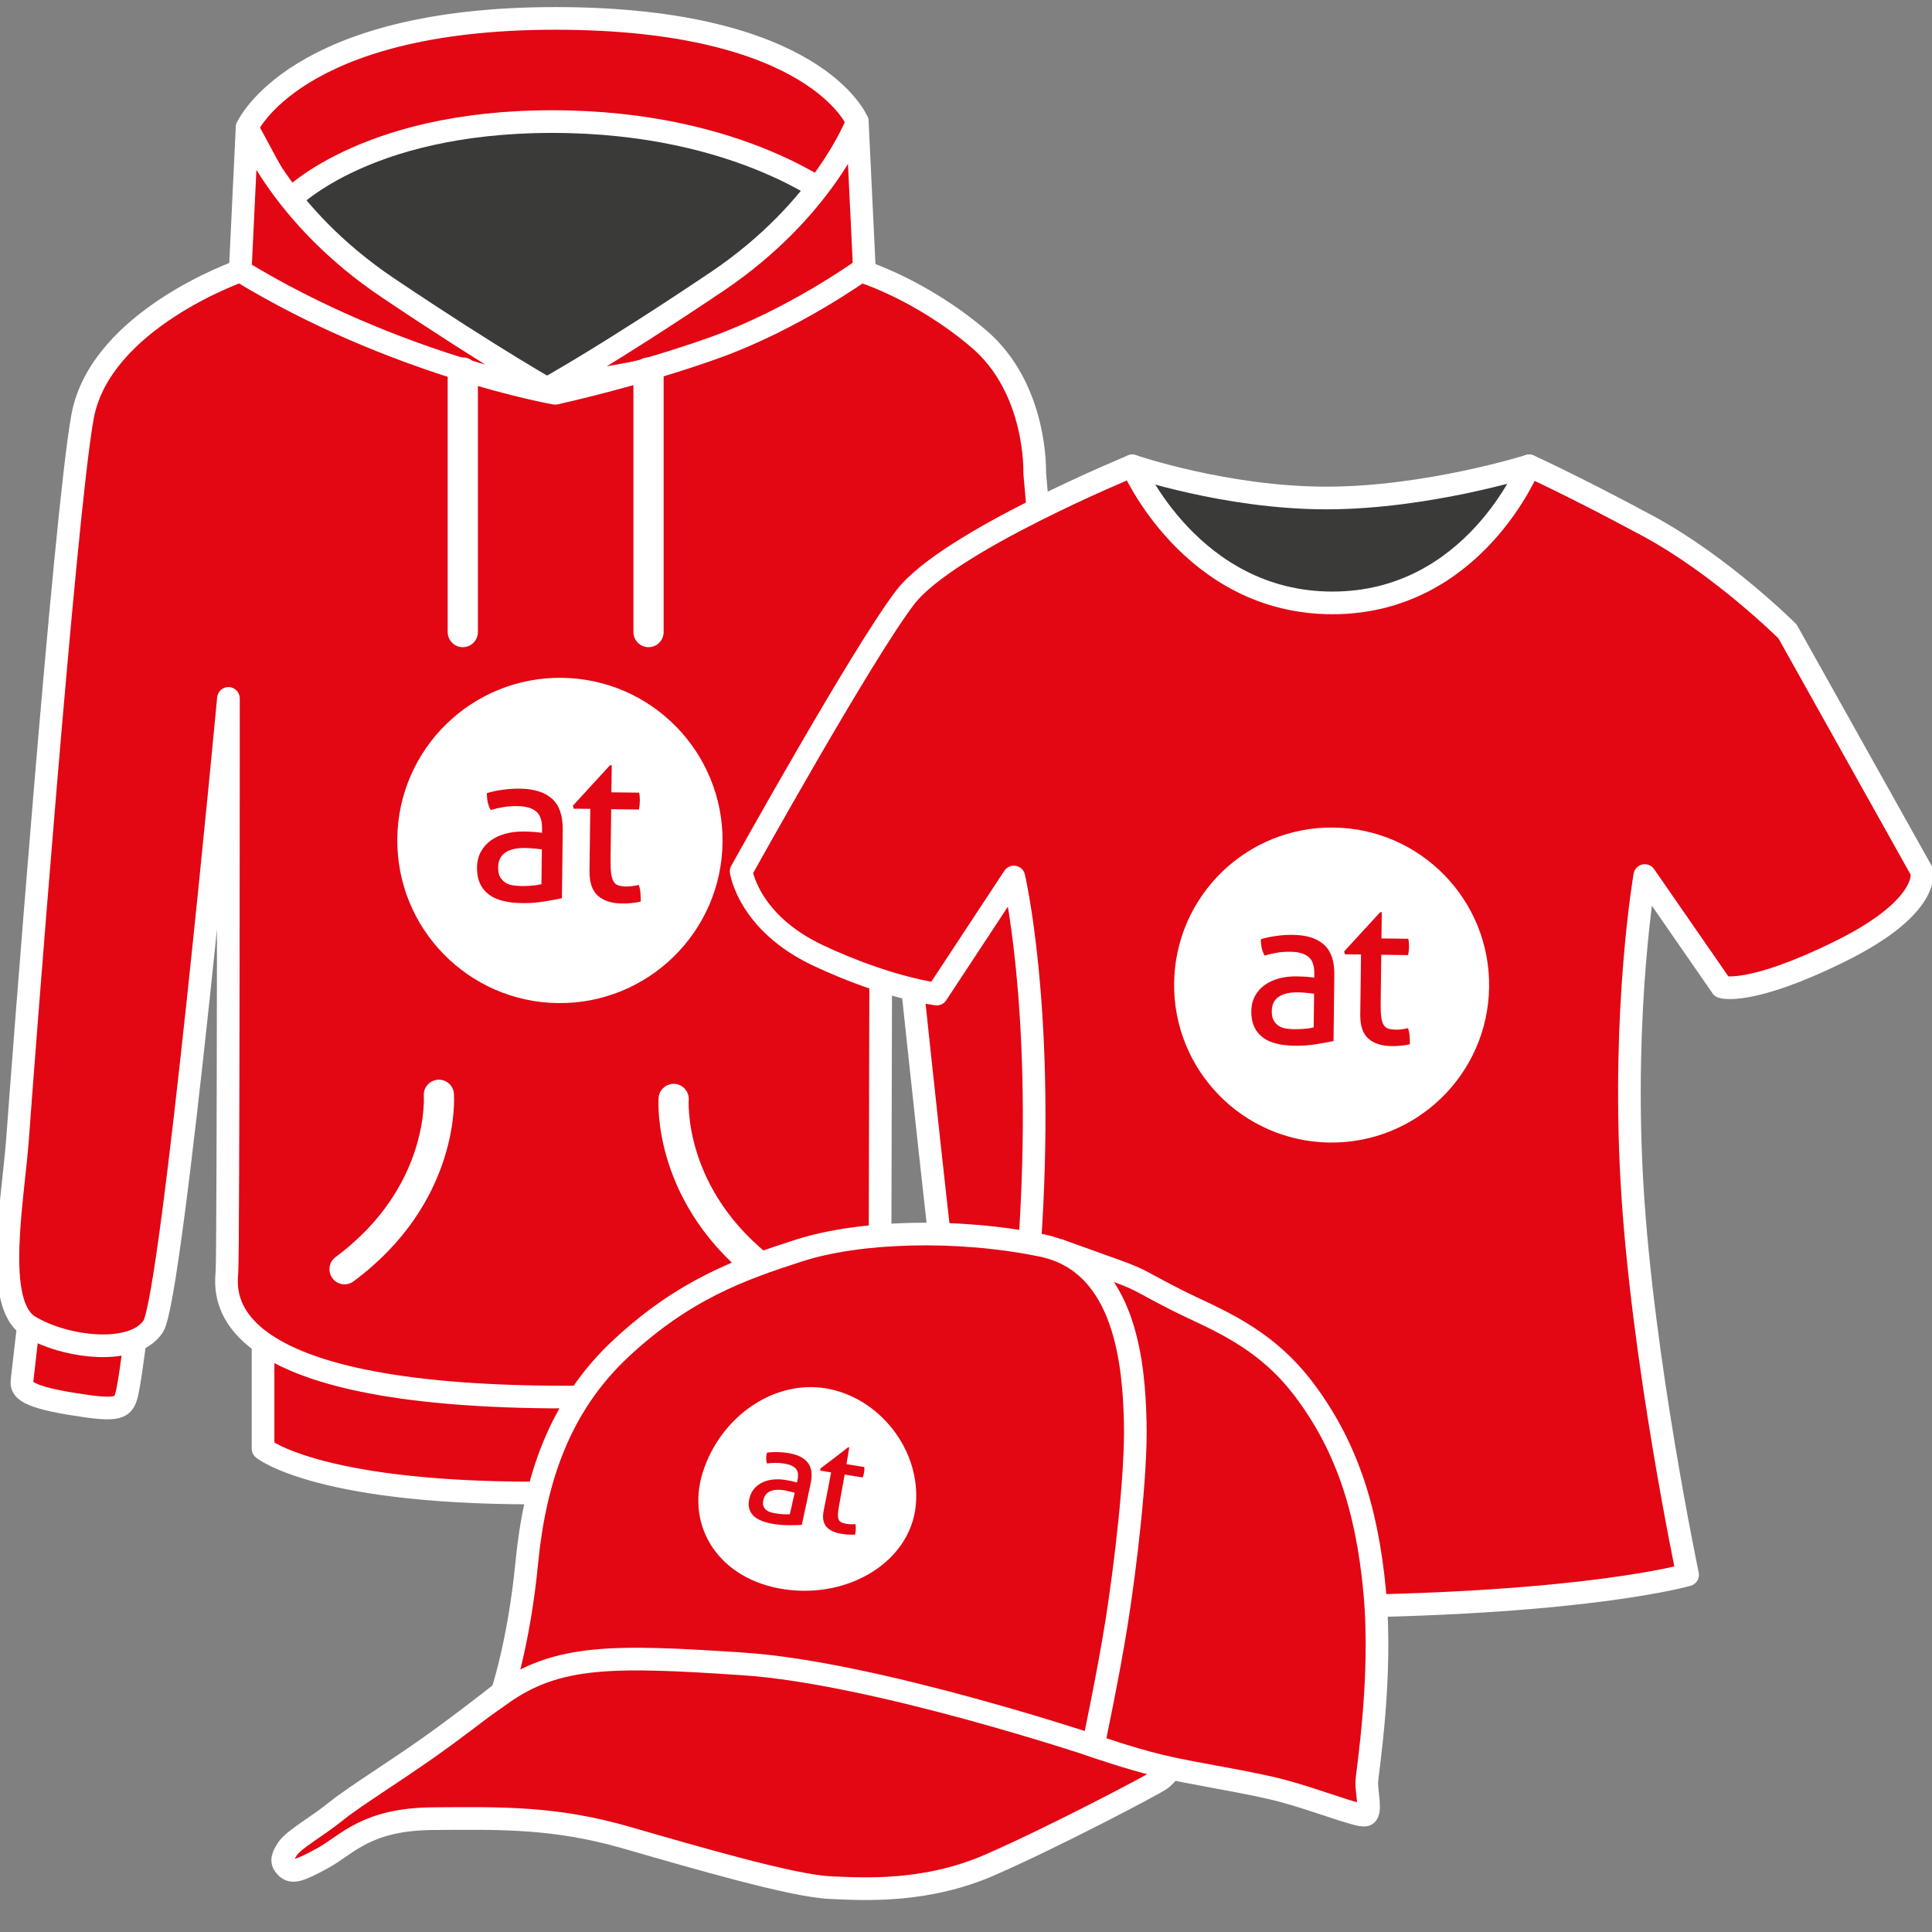 <?xml version="1.0" encoding="utf-8"?>
<!-- Generator: Adobe Illustrator 22.1.0, SVG Export Plug-In . SVG Version: 6.00 Build 0)  -->
<svg xmlns="http://www.w3.org/2000/svg" xmlns:xlink="http://www.w3.org/1999/xlink" version="1.1" id="Ebene_2" x="0px" y="0px" viewBox="0 0 127.873 127.873" enable-background="new 0 0 127.873 127.873" xml:space="preserve">
<rect x="0" y="0" width="127.873" height="127.873" fill="#808080" stroke="none"/>
<g>
	<g>

			<path fill="#e30613" stroke="#FFFFFF" stroke-width="1.5" stroke-linecap="round" stroke-linejoin="round" stroke-miterlimit="10" d="    M1.949,87.151c0,0-0.439,3.707-0.488,4.195c-0.049,0.488-0.049,1.024,3.219,1.561s3.512,0.341,3.756-0.829    s0.584-4.033,0.584-4.033L1.949,87.151z"/>

      <path fill="#e30613" stroke="#FFFFFF" stroke-width="1.5" stroke-linecap="round" stroke-linejoin="round" stroke-miterlimit="10" d="    M64.762,88.083c0,0,0.586,3.687,0.672,4.169c0.086,0.483,0.232,0.999,3.523,0.626c3.291-0.373,3.473-0.627,3.389-1.82    s-0.535-4.04-0.535-4.04L64.762,88.083z"/>
      <path fill="#3A3A39" d="M18.371,12.339l9.301-5.333l10.211-0.715l6.049,0.65c0,0,5.919,2.471,6.114,2.374s5.704,3.024,5.704,3.024    l-1.411,4.163c0,0-7.61,5.723-8.13,5.854c-0.52,0.13-6.321,2.911-6.605,2.984s-2.86,1.894-2.86,1.894l-7.055-2.341    c0,0-7.349-5.463-7.414-5.658s-3.057-3.967-3.057-3.967L18.371,12.339z"/>

      <path fill="#e30613" stroke="#FFFFFF" stroke-width="1.5" stroke-linecap="round" stroke-linejoin="round" stroke-miterlimit="10" d="    M16.355,8.437c0,0,3.157-7.219,20.408-7.219s19.978,6.829,19.978,6.829l-1.232,5.333c0,0-6.313-5.333-18.961-5.333    S19.022,13.38,19.022,13.38L16.355,8.437z"/>

      <path fill="#e30613" stroke="#FFFFFF" stroke-width="1.5" stroke-linecap="round" stroke-linejoin="round" stroke-miterlimit="10" d="    M15.9,17.933l0.455-9.496c0,0,2.146,5.789,9.301,10.601s11.087,6.992,11.087,6.992s-13.234-1.984-16.811-4    S15.9,17.933,15.9,17.933z"/>

      <path fill="#e30613" stroke="#FFFFFF" stroke-width="1.5" stroke-linecap="round" stroke-linejoin="round" stroke-miterlimit="10" d="    M57.196,17.542l-0.455-9.496c0,0-2.146,5.789-9.301,10.601S36.353,25.64,36.353,25.64s13.234-1.984,16.811-4    S57.196,17.542,57.196,17.542z"/>

      <path fill="#e30613" stroke="#FFFFFF" stroke-width="1.5" stroke-linecap="round" stroke-linejoin="round" stroke-miterlimit="10" d="    M17.41,88.885v6.997c0,0,3.787,3.122,19.333,2.927c15.546-0.195,19.058-1.854,19.351-2.537c0.293-0.683,0-6.918,0-6.918    L17.41,88.885z"/>

      <path fill="#e30613" stroke="#FFFFFF" stroke-width="1.5" stroke-linecap="round" stroke-linejoin="round" stroke-miterlimit="10" d="    M15.9,17.933c0,0-9.268,3.219-10.439,9.658s-4,43.609-4.293,47.706c-0.293,4.097-1.659,11.024,0.78,12.488s6.927,1.951,8.195,0    s4.976-41.56,4.976-41.56s0,36.487-0.098,37.95c-0.098,1.463-1.073,8.293,22.439,8.293s20.78-7.024,20.78-7.024l0.097-39.511    c0,0,3.513,33.463,3.903,36.292c0.39,2.829,0.683,7.805,6.341,6.829c5.658-0.976,4.293-5.561,4.097-6.732    c-0.195-1.171-2.537-29.853-2.732-33.268s-1.463-17.756-1.463-17.756s0.195-5.561-3.707-8.878s-7.805-4.488-7.805-4.488    s-4.488,3.219-9.658,5.073S36.743,26.03,36.743,26.03S26.144,24.176,15.9,17.933z"/>

      <line fill="#e30613" stroke="#FFFFFF" stroke-width="2" stroke-linecap="round" stroke-linejoin="round" stroke-miterlimit="10" x1="30.631" y1="24.656" x2="30.631" y2="41.835"/>

      <line fill="#e30613" stroke="#FFFFFF" stroke-width="2" stroke-linecap="round" stroke-linejoin="round" stroke-miterlimit="10" x1="42.924" y1="24.656" x2="42.924" y2="41.835"/>

      <path fill="#e30613" stroke="#FFFFFF" stroke-width="2" stroke-linecap="round" stroke-linejoin="round" stroke-miterlimit="10" d="    M29.048,72.461c0,0,0.488,6.556-6.244,11.544"/>

      <path fill="#e30613" stroke="#FFFFFF" stroke-width="2" stroke-linecap="round" stroke-linejoin="round" stroke-miterlimit="10" d="    M44.587,72.735c0,0-0.488,6.556,6.244,11.544"/>
      <g class="type default">
			<path fill="#FFFFFF" d="M37.192,44.863c-5.943-0.073-10.824,4.687-10.896,10.63c-0.072,5.944,4.687,10.821,10.63,10.898     c5.946,0.071,10.823-4.689,10.897-10.634C47.897,49.814,43.137,44.935,37.192,44.863z M37.191,59.453     c-0.33,0.073-0.73,0.145-1.201,0.218c-0.471,0.077-0.951,0.11-1.441,0.102c-0.46-0.004-0.876-0.052-1.246-0.143     c-0.37-0.088-0.683-0.229-0.939-0.421c-0.257-0.19-0.454-0.431-0.592-0.726c-0.137-0.293-0.203-0.646-0.199-1.059     c0.005-0.404,0.092-0.758,0.26-1.059c0.168-0.308,0.395-0.556,0.68-0.756c0.284-0.198,0.61-0.344,0.979-0.439     c0.367-0.096,0.753-0.139,1.157-0.134c0.302,0.006,0.547,0.015,0.741,0.03c0.191,0.017,0.354,0.036,0.486,0.056l0.002-0.269     c0.008-0.553-0.13-0.943-0.409-1.16c-0.278-0.221-0.686-0.333-1.222-0.34c-0.329-0.002-0.637,0.017-0.925,0.066     c-0.289,0.048-0.569,0.114-0.843,0.194c-0.175-0.313-0.259-0.685-0.253-1.117c0.32-0.1,0.675-0.174,1.06-0.225     c0.387-0.055,0.759-0.077,1.116-0.073c0.939,0.011,1.652,0.234,2.136,0.668c0.483,0.434,0.718,1.12,0.707,2.063L37.191,59.453z      M41.815,59.769c-0.208,0.024-0.429,0.032-0.664,0.03c-0.678-0.009-1.204-0.18-1.58-0.513c-0.378-0.335-0.561-0.882-0.554-1.645     l0.053-4.103l-1.1-0.014l-0.054-0.196l2.458-2.679h0.115l-0.023,1.792l1.834,0.022c0.035,0.16,0.053,0.34,0.049,0.536     c-0.001,0.104-0.007,0.205-0.017,0.297c-0.011,0.096-0.025,0.189-0.045,0.284l-1.835-0.022l-0.041,3.299     c-0.005,0.394,0.009,0.71,0.037,0.944c0.03,0.236,0.084,0.417,0.164,0.545c0.078,0.128,0.184,0.216,0.322,0.258     c0.134,0.044,0.305,0.065,0.513,0.071c0.16,0,0.311-0.008,0.451-0.032c0.141-0.022,0.27-0.046,0.382-0.073     c0.063,0.188,0.102,0.38,0.112,0.58c0.012,0.198,0.018,0.371,0.015,0.522C42.22,59.719,42.021,59.752,41.815,59.769z"/>
         <path fill="#FFFFFF" d="M34.779,56.124c-0.585-0.009-1.03,0.095-1.338,0.307c-0.308,0.213-0.465,0.538-0.471,0.981     c-0.002,0.281,0.046,0.503,0.148,0.664c0.101,0.163,0.232,0.287,0.383,0.371c0.156,0.088,0.325,0.141,0.513,0.161     c0.187,0.022,0.368,0.034,0.537,0.036c0.215,0,0.438-0.007,0.67-0.027c0.229-0.02,0.435-0.053,0.615-0.099l0.029-2.298     c-0.141-0.022-0.321-0.042-0.537-0.062C35.113,56.137,34.928,56.126,34.779,56.124z"/>
		</g>
	</g>
   <g>

			<path fill="#3A3A39" stroke="#FFFFFF" stroke-width="1.5" stroke-linecap="round" stroke-linejoin="round" stroke-miterlimit="10" d="    M74.944,30.835c0,0,6.189,2.126,12.85,2.126c6.661,0,13.417-2.126,13.417-2.126l-0.614,5.763l-6.803,4.96l-11.999,1.228    c0,0-8.078-2.834-8.126-3.307c-0.047-0.472-2.126-5.386-2.126-5.386L74.944,30.835z"/>

      <path fill="#e30613" stroke="#FFFFFF" stroke-width="1.5" stroke-linecap="round" stroke-linejoin="round" stroke-miterlimit="10" d="    M74.944,30.835c0,0-12.188,5.008-15.023,8.692c-2.834,3.685-10.866,18.141-10.866,18.141s0.472,3.401,5.102,5.574    C58.787,65.416,62,65.794,62,65.794l5.102-7.748c0,0,1.984,8.409,1.134,22.959c-0.85,14.55-3.874,22.77-3.874,22.77    s6.837,2.74,23.827,2.551s23.509-2.092,23.509-2.092s-3.023-14.349-3.685-25.97c-0.661-11.621,0.85-20.314,0.85-20.314l5.102,7.37    c0,0,1.793,0.628,7.842-2.362s5.386-5.291,5.386-5.291l-8.881-15.873c0,0-4.346-4.346-9.259-6.992    c-4.913-2.646-7.842-3.968-7.842-3.968s-3.65,9.07-13.021,9.07S74.944,30.835,74.944,30.835z"/>
      <g class="type default">
			<path fill="#FFFFFF" d="M88.263,54.773c-5.755-0.071-10.482,4.539-10.552,10.295c-0.07,5.757,4.539,10.48,10.295,10.554     c5.758,0.069,10.482-4.541,10.554-10.299C98.63,59.568,94.02,54.843,88.263,54.773z M88.262,68.903     c-0.319,0.071-0.707,0.14-1.163,0.211c-0.456,0.074-0.921,0.106-1.396,0.099c-0.445-0.004-0.848-0.05-1.207-0.138     c-0.358-0.085-0.662-0.221-0.909-0.408c-0.249-0.184-0.44-0.418-0.573-0.704c-0.133-0.283-0.197-0.626-0.193-1.026     c0.005-0.391,0.089-0.734,0.252-1.026c0.162-0.298,0.383-0.539,0.658-0.732c0.275-0.192,0.591-0.333,0.948-0.425     c0.355-0.093,0.73-0.135,1.121-0.13c0.292,0.006,0.53,0.014,0.718,0.029c0.185,0.016,0.343,0.035,0.47,0.054l0.002-0.26     c0.007-0.535-0.126-0.913-0.396-1.124c-0.27-0.214-0.665-0.322-1.183-0.329c-0.318-0.002-0.617,0.016-0.895,0.064     c-0.28,0.046-0.551,0.11-0.817,0.188c-0.17-0.303-0.251-0.663-0.245-1.082c0.31-0.097,0.653-0.168,1.026-0.218     c0.375-0.054,0.735-0.075,1.081-0.071c0.909,0.011,1.6,0.227,2.069,0.647c0.468,0.42,0.696,1.085,0.685,1.998L88.262,68.903z      M92.74,69.209c-0.201,0.023-0.416,0.031-0.643,0.029c-0.656-0.009-1.166-0.174-1.53-0.496c-0.366-0.324-0.544-0.854-0.536-1.593     l0.051-3.973l-1.065-0.014l-0.052-0.19l2.381-2.594h0.111l-0.023,1.735l1.776,0.021c0.034,0.155,0.051,0.329,0.048,0.519     c-0.001,0.101-0.006,0.199-0.017,0.287c-0.011,0.093-0.025,0.183-0.043,0.275l-1.777-0.021l-0.039,3.195     c-0.005,0.381,0.009,0.688,0.036,0.915c0.029,0.228,0.082,0.404,0.159,0.528c0.076,0.124,0.178,0.209,0.311,0.25     c0.13,0.042,0.295,0.063,0.497,0.069c0.155,0,0.301-0.008,0.437-0.031c0.137-0.021,0.261-0.044,0.37-0.07     c0.061,0.182,0.098,0.368,0.109,0.562c0.012,0.191,0.017,0.36,0.014,0.505C93.132,69.16,92.939,69.192,92.74,69.209z"/>
         <path fill="#FFFFFF" d="M85.926,65.679c-0.566-0.009-0.997,0.092-1.296,0.297c-0.299,0.206-0.451,0.521-0.456,0.951     c-0.002,0.272,0.045,0.487,0.143,0.643c0.098,0.157,0.224,0.278,0.371,0.36c0.151,0.085,0.315,0.136,0.497,0.156     c0.181,0.021,0.357,0.033,0.52,0.035c0.208,0,0.424-0.007,0.649-0.026c0.222-0.02,0.421-0.052,0.595-0.096l0.028-2.226     c-0.137-0.022-0.311-0.041-0.52-0.06C86.249,65.691,86.07,65.681,85.926,65.679z"/>
		</g>
	</g>
   <path fill="#e30613" stroke="#FFFFFF" stroke-width="1.5" stroke-miterlimit="10" d="M33.601,111.713c0,0-1.55,1.258-4.211,3.217   c-2.661,1.96-5.878,3.919-7.136,4.943c-1.258,1.024-2.778,1.842-3.217,2.486c-0.439,0.643-0.409,0.936-0.059,1.258   c0.351,0.322,0.76,0.263,2.398-0.643c1.638-0.907,2.866-2.574,7.312-2.603c4.445-0.029,8.013-0.117,12.78,1.258   c4.767,1.375,10.996,3.188,13.453,3.305c2.457,0.117,6.434,0.322,10.645-1.521c4.211-1.842,10.88-5.352,11.26-5.644   c0.38-0.292,0.731-0.76,0.731-0.76l-26.965-8.598l-14.857,1.17L33.601,111.713z"/>
   <path fill="#e30613" stroke="#FFFFFF" stroke-width="1.5" stroke-miterlimit="10" d="M71.014,83.081c0,0,1.228,0.439,2.925,1.053   c1.696,0.614,1.55,0.702,3.977,1.93c2.427,1.228,5.703,2.34,8.394,5.908c2.691,3.568,4.153,7.692,4.679,13.395   c0.526,5.703-0.497,11.874-0.526,12.576c-0.029,0.702,0.351,2.106-0.117,2.193c-0.468,0.088-3.275-1.024-5.469-1.609   c-2.193-0.585-6.025-1.141-8.16-1.667c-2.135-0.526-4.358-1.316-4.358-1.316L71.014,83.081z"/>
   <path fill="#e30613" stroke="#FFFFFF" stroke-width="1.5" stroke-miterlimit="10" d="M33.199,112.122c0,0,1.141-3.276,1.667-8.686   c0.526-5.41,2.106-10.353,6.259-14.214c4.153-3.86,7.867-5.206,11.786-6.463c3.919-1.258,10.382-1.492,16.056-0.322   c5.674,1.17,6.083,8.218,6.171,11.698s-0.673,9.71-1.228,13.219c-0.556,3.51-1.55,8.189-1.55,8.189s-14.447-4.826-23.133-5.41   C40.54,109.548,36.884,109.519,33.199,112.122z"/>
   <g class="type default">
		<g>
			<path fill="#FFFFFF" d="M54.731,91.903c-3.498-0.617-7.041,1.859-8.212,5.529c-1.162,3.67,1.131,7.145,5.421,7.763     c4.283,0.617,8.298-1.859,8.67-5.53C60.987,95.996,58.221,92.52,54.731,91.903z M53.067,100.929     c-0.232,0.013-0.512,0.02-0.84,0.019c-0.329,0.002-0.657-0.025-0.986-0.074c-0.309-0.048-0.583-0.117-0.817-0.209     c-0.235-0.091-0.423-0.207-0.564-0.351c-0.142-0.143-0.236-0.311-0.281-0.506c-0.045-0.195-0.035-0.419,0.033-0.675     c0.066-0.25,0.177-0.459,0.332-0.631c0.155-0.173,0.34-0.306,0.553-0.402c0.213-0.094,0.445-0.153,0.697-0.177     c0.251-0.023,0.508-0.014,0.769,0.028c0.194,0.032,0.353,0.062,0.477,0.091c0.122,0.028,0.225,0.055,0.309,0.081     c0.012-0.055,0.024-0.111,0.035-0.166c0.075-0.342,0.033-0.595-0.119-0.757c-0.151-0.164-0.398-0.272-0.74-0.328     c-0.21-0.034-0.409-0.051-0.599-0.049c-0.191,0.003-0.379,0.015-0.565,0.04c-0.067-0.211-0.067-0.449-0.003-0.715     c0.216-0.031,0.45-0.043,0.7-0.037c0.252,0.003,0.49,0.025,0.716,0.062c0.593,0.097,1.02,0.303,1.278,0.619     c0.258,0.314,0.331,0.762,0.212,1.344C53.473,99.066,53.274,99.998,53.067,100.929z M56.179,101.57     c-0.145-0.006-0.296-0.022-0.458-0.046c-0.462-0.071-0.803-0.228-1.02-0.469c-0.217-0.243-0.277-0.598-0.184-1.07     c0.17-0.844,0.334-1.689,0.492-2.533c-0.237-0.038-0.474-0.076-0.711-0.114c-0.004-0.043-0.009-0.085-0.013-0.128     c0.629-0.473,1.246-0.947,1.851-1.42c0.024,0.004,0.049,0.008,0.073,0.012c-0.061,0.369-0.123,0.737-0.185,1.106     c0.393,0.063,0.788,0.126,1.184,0.19c0.009,0.103,0.003,0.216-0.015,0.337c-0.011,0.064-0.023,0.126-0.038,0.182     c-0.016,0.058-0.033,0.114-0.055,0.171c-0.399-0.064-0.797-0.127-1.194-0.191c-0.118,0.679-0.241,1.358-0.367,2.038     c-0.045,0.244-0.07,0.441-0.077,0.589c-0.006,0.149,0.011,0.266,0.051,0.353c0.04,0.087,0.102,0.15,0.19,0.191     c0.086,0.04,0.2,0.07,0.34,0.093c0.109,0.016,0.212,0.026,0.309,0.025c0.098,0,0.189-0.003,0.267-0.009     c0.024,0.122,0.032,0.245,0.02,0.369c-0.011,0.123-0.025,0.232-0.043,0.325C56.462,101.577,56.322,101.578,56.179,101.57z"/>
         <path fill="#FFFFFF" d="M51.899,98.637c-0.382-0.061-0.686-0.04-0.918,0.063c-0.231,0.1-0.382,0.288-0.451,0.562     c-0.042,0.173-0.043,0.315,0,0.425c0.043,0.109,0.111,0.199,0.199,0.267c0.091,0.069,0.196,0.117,0.318,0.149     c0.121,0.03,0.24,0.056,0.353,0.073c0.144,0.021,0.294,0.039,0.452,0.048c0.156,0.009,0.298,0.01,0.425-0.003     c0.109-0.473,0.216-0.946,0.321-1.419c-0.09-0.026-0.205-0.056-0.343-0.091C52.116,98.677,51.997,98.653,51.899,98.637z"/>
		</g>
	</g>
</g>
</svg>
